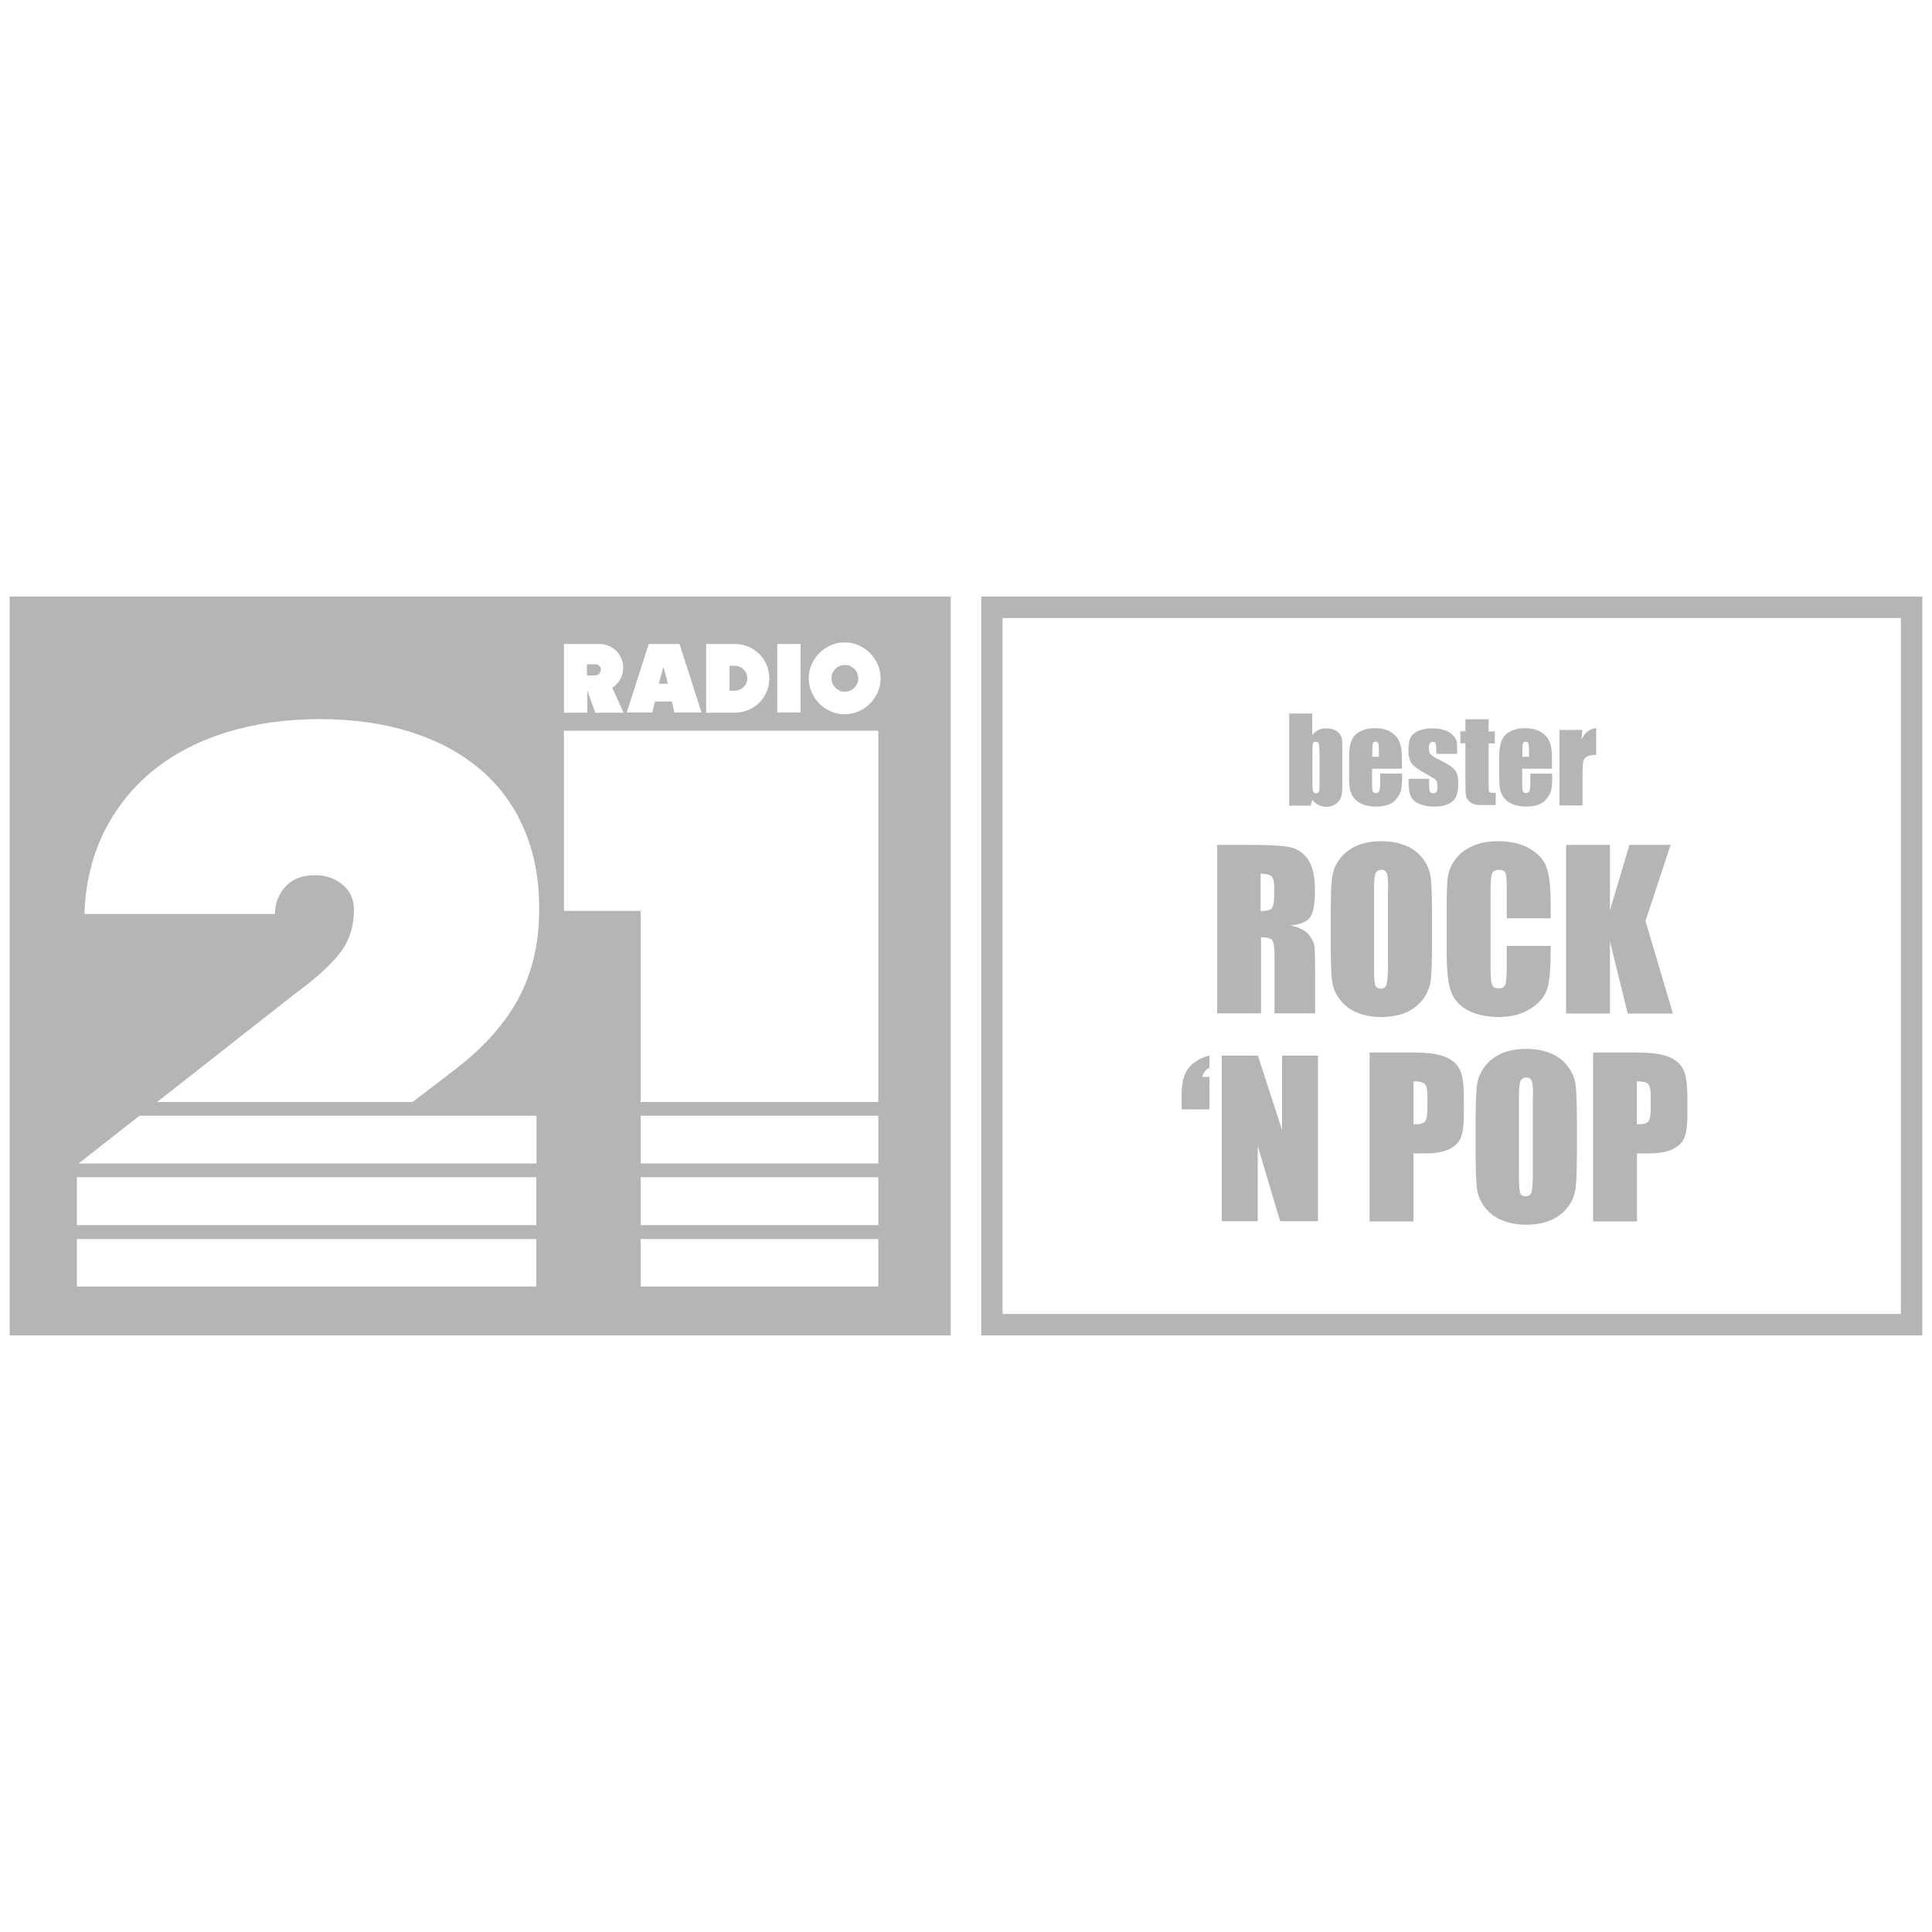 <?xml version="1.0" encoding="UTF-8"?>
<svg id="Ebene_1" xmlns="http://www.w3.org/2000/svg" version="1.1" viewBox="0 0 100 100">
  <!-- Generator: Adobe Illustrator 29.3.1, SVG Export Plug-In . SVG Version: 2.1.0 Build 151)  -->
  <defs>
    <style>
      .st0 {
        fill: #b5b5b5;
      }
    </style>
  </defs>
  <g id="Ebene_2">
    <path class="st0" d="M98.39,31.99v36.02h-46.5V31.99h46.5M99.5,30.88h-48.71v38.24h48.71V30.88h0Z"/>
    <g>
      <polygon class="st0" points="34.34 34.51 34.1 35.39 34.57 35.39 34.34 34.51"/>
      <path class="st0" d="M31.01,34.87c.06-.06.09-.12.09-.21s-.03-.15-.09-.2c-.06-.06-.13-.08-.2-.08h-.43v.58h.43c.08,0,.15-.03.2-.08h0Z"/>
      <path class="st0" d="M38.28,35.7c.08-.03.15-.08.21-.14s.11-.13.14-.2c.03-.08.05-.16.05-.25s-.02-.17-.05-.25-.08-.15-.14-.21-.13-.11-.21-.14c-.08-.03-.16-.05-.25-.05h-.27v1.29h.27c.09,0,.17-.02.25-.05Z"/>
      <path class="st0" d="M44.22,34.62c-.06-.06-.14-.11-.22-.15s-.17-.05-.27-.05-.19.02-.27.05c-.08.04-.16.09-.22.15s-.11.14-.15.22-.05.17-.05.27.02.19.05.27c.04.08.09.16.15.22s.14.11.22.15.17.05.27.05.19-.02.27-.05c.08-.04.16-.08.22-.15s.11-.14.15-.22.05-.17.05-.27-.02-.19-.05-.27c-.04-.08-.08-.16-.15-.22Z"/>
      <path class="st0" d="M.5,30.88v38.24h48.71V30.88H.5ZM40.23,33.33h1.21v3.55h-1.21v-3.55ZM36.55,33.33h1.48c.25,0,.48.05.7.14s.41.22.57.38.29.35.38.57.14.45.14.7-.05.48-.14.69c-.09.22-.22.4-.38.56s-.35.29-.57.38-.45.14-.7.14h-1.48v-3.55h0ZM33.58,33.33h1.59l1.14,3.55h-1.4l-.14-.57h-.87l-.14.57h-1.32l1.14-3.55ZM27.77,66.59H3.98v-2.46h23.78v2.46h.01ZM27.77,63.41H3.98v-2.48h23.78v2.48h.01ZM27.77,60.22H4.07l3.15-2.47h20.55v2.47ZM26.86,51.64c-.71,1.32-1.79,2.55-3.26,3.68l-2.24,1.72h-13.23l7.11-5.58c1.05-.77,1.83-1.47,2.33-2.1.5-.63.75-1.39.75-2.29,0-.51-.19-.94-.58-1.27s-.86-.5-1.43-.5c-.69,0-1.21.21-1.56.62-.35.41-.52.87-.52,1.39H4.37c.05-1.57.39-2.97,1-4.22.62-1.25,1.46-2.31,2.52-3.18,1.07-.87,2.34-1.54,3.82-2s3.09-.69,4.84-.69,3.32.23,4.72.67c1.4.45,2.6,1.09,3.58,1.93.99.84,1.75,1.86,2.27,3.08.53,1.22.79,2.6.79,4.14,0,1.75-.35,3.28-1.06,4.61h.01ZM29.18,33.33h1.85c.17,0,.33.03.48.1.15.06.28.15.39.26.11.11.2.24.26.39.06.15.1.31.1.48,0,.22-.05.42-.16.6-.1.18-.24.33-.41.44l.59,1.29h-1.47l-.41-1.15v1.15h-1.21v-3.55h0ZM45.46,66.59h-12.3v-2.46h12.3v2.46ZM45.46,63.41h-12.3v-2.48h12.3v2.48ZM45.46,60.22h-12.3v-2.47h12.3v2.47ZM45.46,57.04h-12.3v-9.89h-3.97v-9.33h16.27v19.22ZM45.43,35.83c-.1.22-.23.42-.4.59s-.36.3-.59.4c-.22.1-.47.15-.72.15s-.5-.05-.72-.15c-.22-.1-.42-.23-.59-.4s-.3-.37-.4-.59c-.1-.22-.15-.46-.15-.72s.05-.5.15-.72c.1-.22.23-.42.4-.59s.37-.3.59-.4c.22-.1.46-.15.72-.15s.5.05.72.15c.22.1.42.23.59.4s.3.37.4.59c.1.22.15.47.15.72s-.05.49-.15.72Z"/>
    </g>
    <g>
      <path class="st0" d="M67.92,36.91v1.13c.1-.11.21-.2.33-.26.12-.06.25-.08.39-.08.16,0,.31.03.43.08.12.05.21.12.28.22.06.09.1.18.11.27s.02.28.02.57v1.76c0,.29-.02.5-.06.64s-.13.26-.27.37c-.14.1-.31.15-.51.15-.14,0-.27-.03-.39-.09s-.23-.15-.33-.27l-.08.3h-1.11v-4.77h1.19v-.02ZM68.29,38.88c0-.2-.01-.33-.04-.4-.03-.06-.08-.09-.15-.09s-.12.03-.14.08c-.02.05-.03.19-.03.41v1.69c0,.21.01.34.04.4.02.06.07.09.15.09s.13-.03.15-.09c.02-.06.03-.21.03-.44v-1.65h-.01Z"/>
      <path class="st0" d="M72.56,39.79h-1.54v.84c0,.18.01.29.04.34s.07.08.15.08c.09,0,.15-.03.18-.1s.05-.2.05-.39v-.52h1.13v.29c0,.24-.02.43-.05.56-.03.13-.1.27-.21.42-.11.15-.25.26-.43.33-.17.07-.39.11-.65.11s-.47-.04-.67-.11c-.19-.07-.34-.17-.45-.3s-.18-.27-.22-.42c-.04-.15-.06-.37-.06-.67v-1.14c0-.34.05-.61.14-.81s.24-.35.45-.45c.21-.11.45-.16.72-.16.33,0,.61.06.83.19.22.13.37.3.46.5.09.21.13.5.13.88v.52h0ZM71.37,39.16v-.29c0-.2-.01-.33-.03-.39-.02-.06-.07-.09-.13-.09-.08,0-.13.03-.15.08-.02.05-.03.19-.03.41v.29h.35-.01Z"/>
      <path class="st0" d="M75.39,39.02h-1.05v-.21c0-.18-.01-.3-.03-.34-.02-.05-.07-.07-.15-.07-.07,0-.12.02-.15.07-.03.04-.05.11-.05.2,0,.12,0,.21.02.26.02.06.07.12.15.18.08.07.25.16.51.29.35.17.57.33.68.48.11.15.16.37.16.65,0,.32-.04.56-.12.72s-.22.29-.41.37c-.19.09-.43.13-.7.13-.3,0-.56-.05-.78-.14s-.36-.22-.44-.38-.12-.41-.12-.73v-.19h1.06v.25c0,.21.01.35.04.41s.08.09.16.09.14-.02.18-.06c.03-.04.05-.13.05-.27,0-.19-.02-.3-.06-.35-.05-.05-.28-.19-.69-.42-.35-.2-.56-.37-.64-.54-.08-.16-.11-.35-.11-.57,0-.31.04-.54.12-.69.08-.15.22-.26.42-.34s.43-.12.69-.12.48.03.66.1.32.15.42.26c.1.11.16.21.18.3s.03.24.03.43v.23h-.03Z"/>
      <path class="st0" d="M77.05,37.24v.62h.32v.62h-.32v2.09c0,.26.01.4.04.43s.14.04.33.04v.63h-.48c-.27,0-.47,0-.58-.03s-.22-.07-.31-.16c-.09-.08-.14-.17-.17-.28-.02-.11-.03-.35-.03-.74v-1.99h-.26v-.62h.26v-.62h1.2Z"/>
      <path class="st0" d="M80.33,39.79h-1.54v.84c0,.18.01.29.04.34s.07.08.15.08c.09,0,.15-.03.18-.1s.05-.2.05-.39v-.52h1.13v.29c0,.24-.02.43-.05.56-.03.13-.1.27-.21.42-.11.15-.25.26-.43.33-.17.07-.39.11-.65.11s-.47-.04-.67-.11c-.19-.07-.34-.17-.45-.3s-.18-.27-.22-.42c-.04-.15-.06-.37-.06-.67v-1.14c0-.34.05-.61.14-.81s.24-.35.45-.45c.21-.11.45-.16.72-.16.33,0,.61.06.83.19.22.13.37.3.46.5.09.21.13.5.13.88v.52h0ZM79.14,39.16v-.29c0-.2-.01-.33-.03-.39-.02-.06-.07-.09-.13-.09-.08,0-.13.03-.15.08-.02.05-.03.19-.03.41v.29h.35-.01Z"/>
      <path class="st0" d="M81.9,37.77l-.04.51c.17-.37.43-.57.76-.59v1.38c-.22,0-.38.03-.48.09-.1.06-.17.14-.19.25-.02.11-.04.35-.04.73v1.55h-1.19v-3.91h1.19,0Z"/>
    </g>
    <g>
      <path class="st0" d="M62.99,43.73h1.61c1.07,0,1.8.04,2.17.12.38.08.69.29.93.63s.36.88.36,1.63c0,.68-.08,1.14-.25,1.37s-.5.37-1,.42c.45.11.75.26.91.45.15.19.25.36.29.51.04.16.06.59.06,1.29v2.3h-2.1v-2.9c0-.47-.04-.76-.11-.87s-.27-.17-.59-.17v3.94h-2.27v-8.73h-.01ZM65.25,45.22v1.94c.26,0,.44-.04.54-.11s.16-.3.16-.68v-.48c0-.28-.05-.46-.15-.54-.1-.09-.28-.13-.55-.13Z"/>
      <path class="st0" d="M74.12,48.84c0,.88-.02,1.5-.06,1.86s-.17.7-.39,1-.51.53-.88.7c-.37.16-.8.24-1.29.24s-.89-.08-1.26-.23c-.37-.15-.67-.38-.9-.69-.23-.31-.36-.64-.4-1s-.06-.99-.06-1.89v-1.49c0-.88.02-1.5.06-1.86.04-.37.17-.7.39-1s.51-.53.88-.7c.37-.16.8-.24,1.29-.24s.89.08,1.26.23c.37.15.67.38.9.69.23.31.36.64.4,1s.06.99.06,1.89v1.49ZM71.85,45.97c0-.41-.02-.67-.07-.78s-.14-.17-.28-.17c-.12,0-.21.05-.28.14-.06.09-.1.36-.1.81v4.08c0,.51.02.82.06.94s.14.18.29.18.26-.07.3-.21.07-.46.07-.98v-4.01h0Z"/>
      <path class="st0" d="M80.26,47.53h-2.27v-1.52c0-.44-.02-.72-.07-.83s-.16-.16-.33-.16c-.19,0-.31.07-.36.2s-.08.42-.08.86v4.06c0,.42.03.7.08.83s.17.19.34.19.28-.06.34-.19c.05-.13.08-.43.08-.91v-1.1h2.27v.34c0,.9-.06,1.55-.19,1.92-.13.38-.41.71-.85.99-.44.28-.98.43-1.62.43s-1.21-.12-1.65-.36c-.43-.24-.72-.57-.86-1s-.21-1.07-.21-1.92v-2.55c0-.63.02-1.1.06-1.42.04-.31.17-.62.39-.91.21-.29.51-.52.89-.69s.82-.25,1.31-.25c.67,0,1.22.13,1.66.39s.72.58.86.97.21.99.21,1.8v.83h0Z"/>
      <path class="st0" d="M86.47,43.73l-1.3,3.94,1.42,4.79h-2.34l-.92-3.74v3.74h-2.27v-8.73h2.27v3.39l1.01-3.39h2.13Z"/>
    </g>
    <g>
      <path class="st0" d="M61.16,57.42v-.77c0-.4.05-.73.15-.99.1-.26.26-.48.5-.66s.5-.3.79-.36v.62c-.21.12-.33.28-.36.48h.36v1.68s-1.44,0-1.44,0Z"/>
      <path class="st0" d="M68.22,54.64v8.57h-1.96l-1.16-3.9v3.9h-1.86v-8.57h1.87l1.25,3.86v-3.86h1.86Z"/>
    </g>
    <g>
      <path class="st0" d="M70.89,54.48h2.28c.62,0,1.09.05,1.42.15.33.1.58.24.75.42.17.18.28.41.34.67s.09.66.09,1.21v.76c0,.56-.06.96-.17,1.22-.11.26-.33.45-.63.59-.31.14-.71.2-1.2.2h-.61v3.52h-2.27v-8.73h0ZM73.16,55.97v2.22h.17c.21,0,.35-.05.43-.15.08-.1.12-.32.12-.64v-.72c0-.3-.05-.49-.14-.58s-.28-.13-.58-.13Z"/>
      <path class="st0" d="M81.62,59.59c0,.88-.02,1.5-.06,1.86-.04.37-.17.7-.39,1s-.51.53-.88.7c-.37.16-.8.24-1.29.24s-.89-.08-1.26-.23c-.37-.15-.67-.38-.9-.69s-.36-.64-.4-1-.06-.99-.06-1.89v-1.49c0-.88.02-1.5.06-1.86.04-.37.17-.7.39-1s.51-.53.88-.7c.37-.16.8-.24,1.29-.24s.89.08,1.26.23c.37.15.67.38.9.69.23.31.36.64.4,1s.06.99.06,1.89v1.49ZM79.35,56.72c0-.41-.02-.67-.07-.78s-.14-.17-.28-.17c-.12,0-.21.05-.28.14-.06.09-.1.36-.1.81v4.08c0,.51.02.82.06.94s.14.18.29.18.26-.07.3-.21.07-.46.07-.98v-4.01h0Z"/>
      <path class="st0" d="M82.46,54.48h2.28c.62,0,1.09.05,1.42.15.33.1.58.24.75.42.17.18.28.41.34.67s.09.66.09,1.21v.76c0,.56-.06.96-.17,1.22-.11.26-.33.45-.63.59-.31.14-.71.2-1.2.2h-.61v3.52h-2.27v-8.73h0ZM84.72,55.97v2.22h.17c.21,0,.35-.05.43-.15.08-.1.12-.32.12-.64v-.72c0-.3-.05-.49-.14-.58s-.28-.13-.58-.13Z"/>
    </g>
  </g>
</svg>